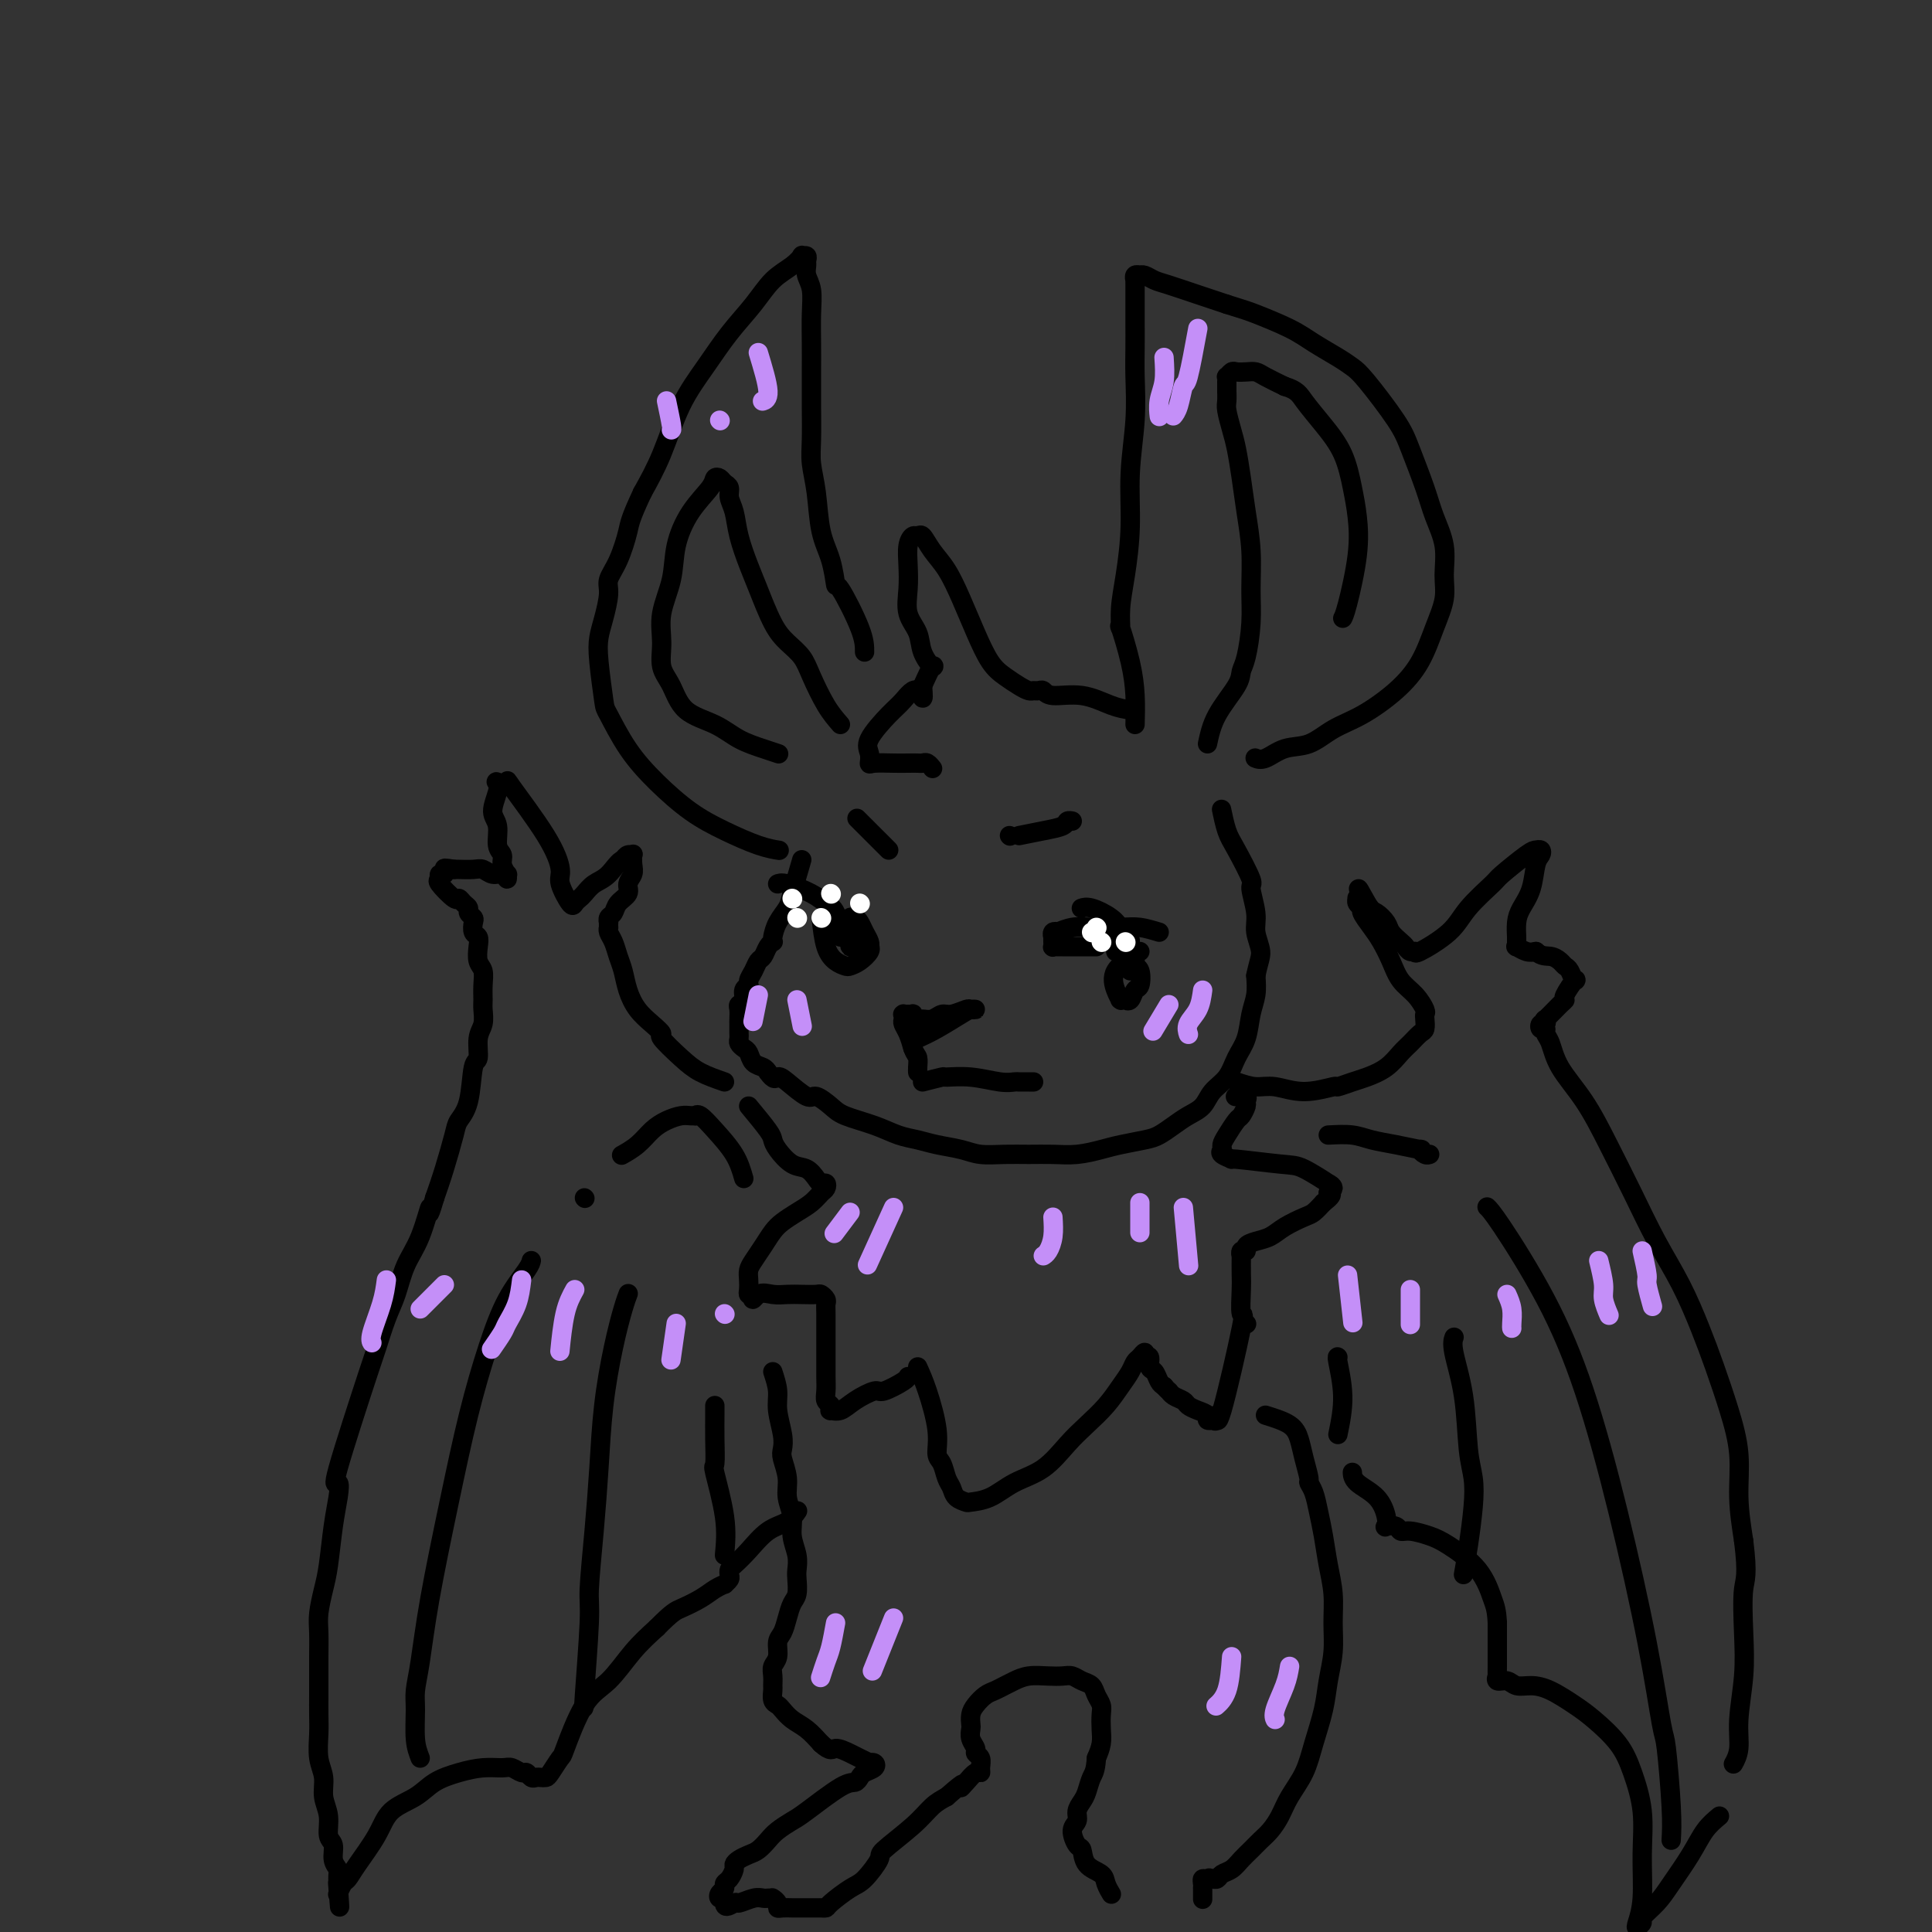 <svg viewBox='0 0 400 400' version='1.1' xmlns='http://www.w3.org/2000/svg' xmlns:xlink='http://www.w3.org/1999/xlink'><rect x="0" y="0" width="400" height="400" fill="#333333" stroke="none"/><g fill='none' stroke='rgb(0,0,0)' stroke-width='4' stroke-linecap='round' stroke-linejoin='round'><path d='M235,150c0.052,-1.961 0.104,-3.923 0,-6c-0.104,-2.077 -0.365,-4.270 -1,-7c-0.635,-2.730 -1.644,-5.996 -2,-7c-0.356,-1.004 -0.058,0.256 0,0c0.058,-0.256 -0.124,-2.028 0,-4c0.124,-1.972 0.555,-4.143 1,-7c0.445,-2.857 0.904,-6.398 1,-10c0.096,-3.602 -0.170,-7.264 0,-11c0.170,-3.736 0.778,-7.545 1,-11c0.222,-3.455 0.060,-6.555 0,-9c-0.060,-2.445 -0.016,-4.234 0,-6c0.016,-1.766 0.004,-3.509 0,-5c-0.004,-1.491 -0.001,-2.729 0,-4c0.001,-1.271 0.001,-2.574 0,-3c-0.001,-0.426 -0.001,0.026 0,0c0.001,-0.026 0.004,-0.529 0,-1c-0.004,-0.471 -0.016,-0.911 0,-1c0.016,-0.089 0.059,0.171 0,0c-0.059,-0.171 -0.220,-0.775 0,-1c0.220,-0.225 0.822,-0.072 1,0c0.178,0.072 -0.068,0.064 0,0c0.068,-0.064 0.449,-0.183 1,0c0.551,0.183 1.271,0.668 2,1c0.729,0.332 1.465,0.513 3,1c1.535,0.487 3.867,1.282 6,2c2.133,0.718 4.066,1.359 6,2'/><path d='M254,63c3.936,1.237 4.276,1.329 6,2c1.724,0.671 4.832,1.921 7,3c2.168,1.079 3.396,1.986 5,3c1.604,1.014 3.583,2.137 5,3c1.417,0.863 2.270,1.468 3,2c0.730,0.532 1.336,0.990 3,3c1.664,2.010 4.387,5.572 6,8c1.613,2.428 2.116,3.723 3,6c0.884,2.277 2.147,5.535 3,8c0.853,2.465 1.295,4.138 2,6c0.705,1.862 1.673,3.914 2,6c0.327,2.086 0.012,4.205 0,6c-0.012,1.795 0.281,3.264 0,5c-0.281,1.736 -1.134,3.738 -2,6c-0.866,2.262 -1.746,4.785 -3,7c-1.254,2.215 -2.884,4.122 -5,6c-2.116,1.878 -4.720,3.726 -7,5c-2.280,1.274 -4.236,1.973 -6,3c-1.764,1.027 -3.334,2.380 -5,3c-1.666,0.620 -3.426,0.506 -5,1c-1.574,0.494 -2.962,1.594 -4,2c-1.038,0.406 -1.725,0.116 -2,0c-0.275,-0.116 -0.137,-0.058 0,0'/><path d='M234,147c-1.179,-0.188 -2.357,-0.376 -4,-1c-1.643,-0.624 -3.750,-1.684 -6,-2c-2.250,-0.316 -4.644,0.112 -6,0c-1.356,-0.112 -1.675,-0.764 -2,-1c-0.325,-0.236 -0.656,-0.055 -1,0c-0.344,0.055 -0.700,-0.016 -1,0c-0.300,0.016 -0.545,0.121 -1,0c-0.455,-0.121 -1.122,-0.466 -2,-1c-0.878,-0.534 -1.967,-1.255 -3,-2c-1.033,-0.745 -2.009,-1.514 -3,-3c-0.991,-1.486 -1.995,-3.688 -3,-6c-1.005,-2.312 -2.009,-4.735 -3,-7c-0.991,-2.265 -1.967,-4.374 -3,-6c-1.033,-1.626 -2.123,-2.771 -3,-4c-0.877,-1.229 -1.542,-2.542 -2,-3c-0.458,-0.458 -0.711,-0.059 -1,0c-0.289,0.059 -0.615,-0.221 -1,0c-0.385,0.221 -0.828,0.943 -1,2c-0.172,1.057 -0.072,2.449 0,4c0.072,1.551 0.118,3.261 0,5c-0.118,1.739 -0.398,3.507 0,5c0.398,1.493 1.474,2.712 2,4c0.526,1.288 0.502,2.644 1,4c0.498,1.356 1.519,2.711 2,3c0.481,0.289 0.423,-0.489 0,0c-0.423,0.489 -1.212,2.244 -2,4'/><path d='M191,142c0.388,4.621 -0.141,1.675 -1,1c-0.859,-0.675 -2.048,0.923 -3,2c-0.952,1.077 -1.666,1.633 -3,3c-1.334,1.367 -3.287,3.543 -4,5c-0.713,1.457 -0.185,2.194 0,3c0.185,0.806 0.028,1.680 0,2c-0.028,0.320 0.072,0.086 1,0c0.928,-0.086 2.682,-0.024 4,0c1.318,0.024 2.199,0.010 3,0c0.801,-0.010 1.521,-0.017 2,0c0.479,0.017 0.716,0.056 1,0c0.284,-0.056 0.615,-0.207 1,0c0.385,0.207 0.824,0.774 1,1c0.176,0.226 0.088,0.113 0,0'/><path d='M179,135c0.004,-1.206 0.008,-2.412 -1,-5c-1.008,-2.588 -3.029,-6.557 -4,-8c-0.971,-1.443 -0.891,-0.360 -1,-1c-0.109,-0.640 -0.407,-3.004 -1,-5c-0.593,-1.996 -1.479,-3.623 -2,-6c-0.521,-2.377 -0.675,-5.502 -1,-8c-0.325,-2.498 -0.819,-4.368 -1,-6c-0.181,-1.632 -0.049,-3.026 0,-5c0.049,-1.974 0.014,-4.527 0,-7c-0.014,-2.473 -0.008,-4.864 0,-7c0.008,-2.136 0.016,-4.015 0,-6c-0.016,-1.985 -0.057,-4.076 0,-6c0.057,-1.924 0.213,-3.682 0,-5c-0.213,-1.318 -0.793,-2.195 -1,-3c-0.207,-0.805 -0.040,-1.538 0,-2c0.040,-0.462 -0.046,-0.654 0,-1c0.046,-0.346 0.225,-0.845 0,-1c-0.225,-0.155 -0.852,0.036 -1,0c-0.148,-0.036 0.184,-0.297 0,0c-0.184,0.297 -0.883,1.154 -2,2c-1.117,0.846 -2.651,1.681 -4,3c-1.349,1.319 -2.513,3.123 -4,5c-1.487,1.877 -3.296,3.826 -5,6c-1.704,2.174 -3.302,4.572 -5,7c-1.698,2.428 -3.496,4.884 -5,8c-1.504,3.116 -2.716,6.890 -4,10c-1.284,3.110 -2.642,5.555 -4,8'/><path d='M133,102c-2.603,5.527 -2.609,6.344 -3,8c-0.391,1.656 -1.166,4.151 -2,6c-0.834,1.849 -1.727,3.053 -2,4c-0.273,0.947 0.074,1.638 0,3c-0.074,1.362 -0.569,3.397 -1,5c-0.431,1.603 -0.799,2.776 -1,4c-0.201,1.224 -0.237,2.499 0,5c0.237,2.501 0.746,6.227 1,8c0.254,1.773 0.253,1.594 1,3c0.747,1.406 2.243,4.397 4,7c1.757,2.603 3.774,4.817 6,7c2.226,2.183 4.660,4.336 7,6c2.340,1.664 4.586,2.838 7,4c2.414,1.162 4.996,2.313 7,3c2.004,0.687 3.430,0.911 4,1c0.570,0.089 0.285,0.045 0,0'/><path d='M250,154c0.417,-1.935 0.833,-3.870 2,-6c1.167,-2.130 3.083,-4.454 4,-6c0.917,-1.546 0.835,-2.315 1,-3c0.165,-0.685 0.577,-1.286 1,-3c0.423,-1.714 0.856,-4.539 1,-7c0.144,-2.461 -0.003,-4.556 0,-7c0.003,-2.444 0.156,-5.237 0,-8c-0.156,-2.763 -0.620,-5.496 -1,-8c-0.380,-2.504 -0.676,-4.778 -1,-7c-0.324,-2.222 -0.675,-4.392 -1,-6c-0.325,-1.608 -0.623,-2.654 -1,-4c-0.377,-1.346 -0.833,-2.992 -1,-4c-0.167,-1.008 -0.045,-1.379 0,-2c0.045,-0.621 0.012,-1.491 0,-2c-0.012,-0.509 -0.004,-0.657 0,-1c0.004,-0.343 0.004,-0.880 0,-1c-0.004,-0.120 -0.013,0.178 0,0c0.013,-0.178 0.048,-0.832 0,-1c-0.048,-0.168 -0.178,0.151 0,0c0.178,-0.151 0.665,-0.770 1,-1c0.335,-0.230 0.518,-0.070 1,0c0.482,0.070 1.263,0.050 2,0c0.737,-0.050 1.429,-0.129 2,0c0.571,0.129 1.020,0.465 2,1c0.980,0.535 2.490,1.267 4,2'/><path d='M266,80c2.577,0.758 3.019,1.652 4,3c0.981,1.348 2.499,3.149 4,5c1.501,1.851 2.984,3.753 4,6c1.016,2.247 1.565,4.841 2,7c0.435,2.159 0.758,3.885 1,6c0.242,2.115 0.405,4.618 0,8c-0.405,3.382 -1.378,7.641 -2,10c-0.622,2.359 -0.892,2.817 -1,3c-0.108,0.183 -0.054,0.092 0,0'/><path d='M174,150c-0.970,-1.113 -1.939,-2.227 -3,-4c-1.061,-1.773 -2.213,-4.207 -3,-6c-0.787,-1.793 -1.208,-2.946 -2,-4c-0.792,-1.054 -1.956,-2.010 -3,-3c-1.044,-0.990 -1.967,-2.015 -3,-4c-1.033,-1.985 -2.176,-4.930 -3,-7c-0.824,-2.070 -1.330,-3.265 -2,-5c-0.670,-1.735 -1.503,-4.009 -2,-6c-0.497,-1.991 -0.658,-3.700 -1,-5c-0.342,-1.300 -0.866,-2.192 -1,-3c-0.134,-0.808 0.121,-1.533 0,-2c-0.121,-0.467 -0.619,-0.676 -1,-1c-0.381,-0.324 -0.645,-0.763 -1,-1c-0.355,-0.237 -0.801,-0.271 -1,0c-0.199,0.271 -0.152,0.847 -1,2c-0.848,1.153 -2.591,2.884 -4,5c-1.409,2.116 -2.484,4.618 -3,7c-0.516,2.382 -0.472,4.645 -1,7c-0.528,2.355 -1.627,4.801 -2,7c-0.373,2.199 -0.018,4.149 0,6c0.018,1.851 -0.300,3.602 0,5c0.300,1.398 1.217,2.444 2,4c0.783,1.556 1.433,3.622 3,5c1.567,1.378 4.053,2.068 6,3c1.947,0.932 3.357,2.105 5,3c1.643,0.895 3.519,1.510 5,2c1.481,0.490 2.566,0.854 3,1c0.434,0.146 0.217,0.073 0,0'/><path d='M166,178c-0.785,2.688 -1.569,5.375 -2,7c-0.431,1.625 -0.507,2.186 -1,3c-0.493,0.814 -1.403,1.880 -2,3c-0.597,1.120 -0.881,2.293 -1,3c-0.119,0.707 -0.073,0.948 0,1c0.073,0.052 0.175,-0.085 0,0c-0.175,0.085 -0.625,0.394 -1,1c-0.375,0.606 -0.674,1.511 -1,2c-0.326,0.489 -0.680,0.564 -1,1c-0.320,0.436 -0.607,1.234 -1,2c-0.393,0.766 -0.894,1.501 -1,2c-0.106,0.499 0.182,0.763 0,1c-0.182,0.237 -0.833,0.449 -1,1c-0.167,0.551 0.151,1.443 0,2c-0.151,0.557 -0.773,0.779 -1,1c-0.227,0.221 -0.061,0.440 0,1c0.061,0.560 0.017,1.459 0,2c-0.017,0.541 -0.005,0.722 0,1c0.005,0.278 0.004,0.652 0,1c-0.004,0.348 -0.012,0.670 0,1c0.012,0.330 0.044,0.670 0,1c-0.044,0.330 -0.163,0.652 0,1c0.163,0.348 0.607,0.723 1,1c0.393,0.277 0.734,0.456 1,1c0.266,0.544 0.456,1.454 1,2c0.544,0.546 1.441,0.727 2,1c0.559,0.273 0.779,0.636 1,1'/><path d='M159,222c1.319,1.918 1.617,1.213 2,1c0.383,-0.213 0.851,0.064 2,1c1.149,0.936 2.978,2.530 4,3c1.022,0.470 1.238,-0.183 2,0c0.762,0.183 2.069,1.201 3,2c0.931,0.799 1.486,1.380 3,2c1.514,0.620 3.987,1.279 6,2c2.013,0.721 3.566,1.503 5,2c1.434,0.497 2.749,0.707 4,1c1.251,0.293 2.437,0.667 4,1c1.563,0.333 3.502,0.625 5,1c1.498,0.375 2.556,0.833 4,1c1.444,0.167 3.275,0.042 5,0c1.725,-0.042 3.345,-0.000 5,0c1.655,0.000 3.346,-0.042 5,0c1.654,0.042 3.271,0.167 5,0c1.729,-0.167 3.568,-0.625 5,-1c1.432,-0.375 2.455,-0.667 4,-1c1.545,-0.333 3.611,-0.707 5,-1c1.389,-0.293 2.100,-0.504 3,-1c0.900,-0.496 1.988,-1.276 3,-2c1.012,-0.724 1.947,-1.394 3,-2c1.053,-0.606 2.222,-1.150 3,-2c0.778,-0.850 1.164,-2.005 2,-3c0.836,-0.995 2.123,-1.830 3,-3c0.877,-1.170 1.346,-2.675 2,-4c0.654,-1.325 1.495,-2.468 2,-4c0.505,-1.532 0.674,-3.451 1,-5c0.326,-1.549 0.807,-2.728 1,-4c0.193,-1.272 0.096,-2.636 0,-4'/><path d='M260,202c0.602,-2.945 1.106,-3.807 1,-5c-0.106,-1.193 -0.823,-2.718 -1,-4c-0.177,-1.282 0.184,-2.323 0,-4c-0.184,-1.677 -0.915,-3.991 -1,-5c-0.085,-1.009 0.474,-0.712 0,-2c-0.474,-1.288 -1.983,-4.160 -3,-6c-1.017,-1.840 -1.543,-2.649 -2,-4c-0.457,-1.351 -0.845,-3.243 -1,-4c-0.155,-0.757 -0.078,-0.378 0,0'/><path d='M190,215c1.175,-0.536 2.350,-1.071 4,-2c1.650,-0.929 3.776,-2.250 5,-3c1.224,-0.750 1.548,-0.929 2,-1c0.452,-0.071 1.033,-0.034 1,0c-0.033,0.034 -0.680,0.066 -1,0c-0.320,-0.066 -0.313,-0.228 -1,0c-0.687,0.228 -2.068,0.847 -3,1c-0.932,0.153 -1.417,-0.159 -2,0c-0.583,0.159 -1.265,0.789 -2,1c-0.735,0.211 -1.521,0.004 -2,0c-0.479,-0.004 -0.649,0.195 -1,0c-0.351,-0.195 -0.882,-0.784 -1,-1c-0.118,-0.216 0.179,-0.058 0,0c-0.179,0.058 -0.833,0.015 -1,0c-0.167,-0.015 0.151,-0.001 0,0c-0.151,0.001 -0.773,-0.011 -1,0c-0.227,0.011 -0.058,0.047 0,0c0.058,-0.047 0.004,-0.176 0,0c-0.004,0.176 0.040,0.655 0,1c-0.040,0.345 -0.165,0.554 0,1c0.165,0.446 0.618,1.127 1,2c0.382,0.873 0.691,1.936 1,3'/><path d='M189,217c0.536,1.431 0.876,1.507 1,2c0.124,0.493 0.033,1.402 0,2c-0.033,0.598 -0.010,0.885 0,1c0.010,0.115 0.005,0.057 0,0'/><path d='M240,193c-1.394,-0.421 -2.788,-0.841 -4,-1c-1.212,-0.159 -2.243,-0.056 -4,0c-1.757,0.056 -4.240,0.067 -6,0c-1.760,-0.067 -2.797,-0.210 -4,0c-1.203,0.210 -2.571,0.773 -3,1c-0.429,0.227 0.081,0.117 0,0c-0.081,-0.117 -0.754,-0.241 -1,0c-0.246,0.241 -0.066,0.848 0,1c0.066,0.152 0.018,-0.152 0,0c-0.018,0.152 -0.006,0.759 0,1c0.006,0.241 0.004,0.117 0,0c-0.004,-0.117 -0.012,-0.228 0,0c0.012,0.228 0.045,0.793 0,1c-0.045,0.207 -0.168,0.055 0,0c0.168,-0.055 0.626,-0.015 1,0c0.374,0.015 0.663,0.004 1,0c0.337,-0.004 0.721,-0.001 1,0c0.279,0.001 0.452,0.000 1,0c0.548,-0.000 1.471,-0.000 2,0c0.529,0.000 0.664,0.000 1,0c0.336,-0.000 0.874,-0.000 1,0c0.126,0.000 -0.158,0.000 0,0c0.158,-0.000 0.760,-0.000 1,0c0.240,0.000 0.120,0.000 0,0'/><path d='M236,197c-2.084,1.298 -4.167,2.597 -5,4c-0.833,1.403 -0.415,2.912 0,4c0.415,1.088 0.828,1.755 1,2c0.172,0.245 0.102,0.068 0,0c-0.102,-0.068 -0.235,-0.025 0,0c0.235,0.025 0.837,0.034 1,0c0.163,-0.034 -0.113,-0.111 0,0c0.113,0.111 0.615,0.409 1,0c0.385,-0.409 0.654,-1.523 1,-2c0.346,-0.477 0.768,-0.315 1,-1c0.232,-0.685 0.272,-2.218 0,-3c-0.272,-0.782 -0.858,-0.813 -1,-1c-0.142,-0.187 0.158,-0.529 0,-1c-0.158,-0.471 -0.774,-1.070 -1,-1c-0.226,0.070 -0.060,0.808 0,1c0.060,0.192 0.016,-0.161 0,0c-0.016,0.161 -0.004,0.837 0,1c0.004,0.163 0.001,-0.188 0,0c-0.001,0.188 -0.000,0.915 0,1c0.000,0.085 0.000,-0.472 0,-1c-0.000,-0.528 -0.000,-1.027 0,-2c0.000,-0.973 0.000,-2.421 0,-3c-0.000,-0.579 -0.000,-0.290 0,0'/><path d='M231,197c0.544,-1.411 1.088,-2.823 1,-4c-0.088,-1.177 -0.807,-2.120 -2,-3c-1.193,-0.880 -2.860,-1.699 -4,-2c-1.140,-0.301 -1.754,-0.086 -2,0c-0.246,0.086 -0.123,0.043 0,0'/><path d='M174,194c-0.251,-1.931 -0.502,-3.862 -1,-5c-0.498,-1.138 -1.244,-1.482 -2,-2c-0.756,-0.518 -1.522,-1.211 -3,-2c-1.478,-0.789 -3.667,-1.674 -5,-2c-1.333,-0.326 -1.809,-0.093 -2,0c-0.191,0.093 -0.095,0.047 0,0'/><path d='M170,190c0.252,2.225 0.504,4.451 1,6c0.496,1.549 1.237,2.423 2,3c0.763,0.577 1.549,0.858 2,1c0.451,0.142 0.565,0.144 1,0c0.435,-0.144 1.189,-0.433 2,-1c0.811,-0.567 1.678,-1.412 2,-2c0.322,-0.588 0.097,-0.921 0,-1c-0.097,-0.079 -0.067,0.094 0,0c0.067,-0.094 0.172,-0.457 0,-1c-0.172,-0.543 -0.620,-1.267 -1,-2c-0.380,-0.733 -0.690,-1.476 -1,-2c-0.310,-0.524 -0.619,-0.827 -1,-1c-0.381,-0.173 -0.834,-0.214 -1,0c-0.166,0.214 -0.044,0.683 0,1c0.044,0.317 0.012,0.482 0,1c-0.012,0.518 -0.002,1.390 0,2c0.002,0.610 -0.003,0.959 0,1c0.003,0.041 0.015,-0.227 0,0c-0.015,0.227 -0.056,0.950 0,1c0.056,0.050 0.211,-0.574 0,-1c-0.211,-0.426 -0.788,-0.653 -1,-1c-0.212,-0.347 -0.061,-0.813 0,-1c0.061,-0.187 0.030,-0.093 0,0'/><path d='M209,173c0.000,0.000 0.100,0.100 0.1,0.1'/><path d='M184,176c-2.500,-2.500 -5.000,-5.000 -6,-6c-1.000,-1.000 -0.500,-0.500 0,0'/><path d='M211,173c1.683,-0.340 3.365,-0.679 5,-1c1.635,-0.321 3.222,-0.622 4,-1c0.778,-0.378 0.748,-0.833 1,-1c0.252,-0.167 0.786,-0.048 1,0c0.214,0.048 0.107,0.024 0,0'/><path d='M191,224c1.687,-0.431 3.373,-0.862 4,-1c0.627,-0.138 0.194,0.015 1,0c0.806,-0.015 2.849,-0.200 5,0c2.151,0.200 4.408,0.786 6,1c1.592,0.214 2.518,0.057 3,0c0.482,-0.057 0.521,-0.015 1,0c0.479,0.015 1.398,0.004 2,0c0.602,-0.004 0.886,-0.001 1,0c0.114,0.001 0.057,0.001 0,0'/><path d='M155,229c1.589,1.924 3.178,3.848 4,5c0.822,1.152 0.878,1.530 1,2c0.122,0.470 0.308,1.030 1,2c0.692,0.970 1.888,2.350 3,3c1.112,0.650 2.141,0.570 3,1c0.859,0.430 1.548,1.371 2,2c0.452,0.629 0.666,0.945 1,1c0.334,0.055 0.788,-0.151 1,0c0.212,0.151 0.180,0.659 0,1c-0.180,0.341 -0.509,0.513 -1,1c-0.491,0.487 -1.142,1.288 -2,2c-0.858,0.712 -1.921,1.335 -3,2c-1.079,0.665 -2.174,1.371 -3,2c-0.826,0.629 -1.384,1.179 -2,2c-0.616,0.821 -1.289,1.911 -2,3c-0.711,1.089 -1.459,2.176 -2,3c-0.541,0.824 -0.874,1.384 -1,2c-0.126,0.616 -0.044,1.289 0,2c0.044,0.711 0.050,1.461 0,2c-0.050,0.539 -0.157,0.868 0,1c0.157,0.132 0.579,0.066 1,0'/><path d='M156,268c-0.535,2.011 0.126,0.539 1,0c0.874,-0.539 1.960,-0.145 3,0c1.040,0.145 2.034,0.042 3,0c0.966,-0.042 1.905,-0.022 3,0c1.095,0.022 2.346,0.048 3,0c0.654,-0.048 0.711,-0.169 1,0c0.289,0.169 0.809,0.628 1,1c0.191,0.372 0.051,0.659 0,1c-0.051,0.341 -0.013,0.738 0,2c0.013,1.262 0.003,3.389 0,5c-0.003,1.611 0.003,2.708 0,4c-0.003,1.292 -0.014,2.781 0,4c0.014,1.219 0.055,2.169 0,3c-0.055,0.831 -0.205,1.545 0,2c0.205,0.455 0.766,0.652 1,1c0.234,0.348 0.140,0.845 0,1c-0.140,0.155 -0.325,-0.034 0,0c0.325,0.034 1.159,0.290 2,0c0.841,-0.290 1.690,-1.125 3,-2c1.310,-0.875 3.083,-1.790 4,-2c0.917,-0.210 0.978,0.284 2,0c1.022,-0.284 3.006,-1.346 4,-2c0.994,-0.654 0.998,-0.901 1,-1c0.002,-0.099 0.001,-0.049 0,0'/><path d='M190,283c0.612,1.348 1.225,2.697 2,5c0.775,2.303 1.714,5.561 2,8c0.286,2.439 -0.079,4.057 0,5c0.079,0.943 0.603,1.209 1,2c0.397,0.791 0.667,2.107 1,3c0.333,0.893 0.727,1.362 1,2c0.273,0.638 0.423,1.443 1,2c0.577,0.557 1.581,0.864 2,1c0.419,0.136 0.254,0.102 1,0c0.746,-0.102 2.404,-0.270 4,-1c1.596,-0.730 3.130,-2.021 5,-3c1.870,-0.979 4.076,-1.644 6,-3c1.924,-1.356 3.566,-3.402 5,-5c1.434,-1.598 2.660,-2.747 4,-4c1.340,-1.253 2.793,-2.611 4,-4c1.207,-1.389 2.170,-2.808 3,-4c0.830,-1.192 1.529,-2.158 2,-3c0.471,-0.842 0.714,-1.560 1,-2c0.286,-0.440 0.617,-0.603 1,-1c0.383,-0.397 0.820,-1.028 1,-1c0.180,0.028 0.104,0.713 0,1c-0.104,0.287 -0.235,0.175 0,0c0.235,-0.175 0.836,-0.411 1,0c0.164,0.411 -0.111,1.471 0,2c0.111,0.529 0.607,0.527 1,1c0.393,0.473 0.684,1.421 1,2c0.316,0.579 0.658,0.790 1,1'/><path d='M241,287c0.969,1.107 0.892,0.874 1,1c0.108,0.126 0.401,0.611 1,1c0.599,0.389 1.504,0.682 2,1c0.496,0.318 0.582,0.660 1,1c0.418,0.340 1.169,0.679 2,1c0.831,0.321 1.743,0.624 2,1c0.257,0.376 -0.141,0.826 0,1c0.141,0.174 0.822,0.074 1,0c0.178,-0.074 -0.148,-0.121 0,0c0.148,0.121 0.768,0.409 1,0c0.232,-0.409 0.076,-1.514 0,-1c-0.076,0.514 -0.073,2.646 1,-1c1.073,-3.646 3.216,-13.069 4,-17c0.784,-3.931 0.210,-2.369 0,-3c-0.210,-0.631 -0.058,-3.455 0,-5c0.058,-1.545 0.020,-1.811 0,-3c-0.020,-1.189 -0.021,-3.302 0,-4c0.021,-0.698 0.063,0.020 0,0c-0.063,-0.020 -0.232,-0.778 0,-1c0.232,-0.222 0.865,0.093 1,0c0.135,-0.093 -0.227,-0.592 0,-1c0.227,-0.408 1.044,-0.724 2,-1c0.956,-0.276 2.052,-0.510 3,-1c0.948,-0.490 1.749,-1.234 3,-2c1.251,-0.766 2.952,-1.552 4,-2c1.048,-0.448 1.442,-0.556 2,-1c0.558,-0.444 1.279,-1.222 2,-2'/><path d='M274,249c2.774,-2.114 1.211,-1.897 1,-2c-0.211,-0.103 0.932,-0.524 1,-1c0.068,-0.476 -0.940,-1.007 -1,-1c-0.060,0.007 0.827,0.553 0,0c-0.827,-0.553 -3.368,-2.204 -5,-3c-1.632,-0.796 -2.357,-0.738 -5,-1c-2.643,-0.262 -7.206,-0.843 -9,-1c-1.794,-0.157 -0.818,0.111 -1,0c-0.182,-0.111 -1.520,-0.601 -2,-1c-0.480,-0.399 -0.101,-0.708 0,-1c0.101,-0.292 -0.074,-0.568 0,-1c0.074,-0.432 0.398,-1.018 1,-2c0.602,-0.982 1.484,-2.358 2,-3c0.516,-0.642 0.667,-0.550 1,-1c0.333,-0.450 0.849,-1.441 1,-2c0.151,-0.559 -0.063,-0.686 0,-1c0.063,-0.314 0.401,-0.815 0,-1c-0.401,-0.185 -1.543,-0.053 -2,0c-0.457,0.053 -0.228,0.026 0,0'/><path d='M256,224c1.372,0.462 2.743,0.923 4,1c1.257,0.077 2.398,-0.231 4,0c1.602,0.231 3.663,1.002 6,1c2.337,-0.002 4.950,-0.776 6,-1c1.050,-0.224 0.536,0.102 1,0c0.464,-0.102 1.906,-0.632 3,-1c1.094,-0.368 1.841,-0.575 3,-1c1.159,-0.425 2.731,-1.068 4,-2c1.269,-0.932 2.235,-2.151 3,-3c0.765,-0.849 1.329,-1.327 2,-2c0.671,-0.673 1.449,-1.541 2,-2c0.551,-0.459 0.875,-0.510 1,-1c0.125,-0.490 0.052,-1.418 0,-2c-0.052,-0.582 -0.083,-0.819 0,-1c0.083,-0.181 0.279,-0.306 0,-1c-0.279,-0.694 -1.033,-1.956 -2,-3c-0.967,-1.044 -2.148,-1.870 -3,-3c-0.852,-1.130 -1.376,-2.565 -2,-4c-0.624,-1.435 -1.348,-2.871 -2,-4c-0.652,-1.129 -1.232,-1.953 -2,-3c-0.768,-1.047 -1.723,-2.319 -2,-3c-0.277,-0.681 0.125,-0.771 0,-1c-0.125,-0.229 -0.776,-0.598 -1,-1c-0.224,-0.402 -0.022,-0.839 0,-1c0.022,-0.161 -0.137,-0.046 0,0c0.137,0.046 0.568,0.023 1,0'/><path d='M282,186c-1.721,-4.201 -0.024,-0.702 1,1c1.024,1.702 1.374,1.608 2,2c0.626,0.392 1.529,1.272 2,2c0.471,0.728 0.508,1.305 1,2c0.492,0.695 1.437,1.510 2,2c0.563,0.490 0.745,0.656 1,1c0.255,0.344 0.582,0.867 1,1c0.418,0.133 0.925,-0.122 1,0c0.075,0.122 -0.282,0.621 1,0c1.282,-0.621 4.203,-2.363 6,-4c1.797,-1.637 2.470,-3.171 4,-5c1.530,-1.829 3.916,-3.955 5,-5c1.084,-1.045 0.866,-1.009 2,-2c1.134,-0.991 3.621,-3.008 5,-4c1.379,-0.992 1.649,-0.958 2,-1c0.351,-0.042 0.781,-0.160 1,0c0.219,0.160 0.227,0.598 0,1c-0.227,0.402 -0.688,0.770 -1,2c-0.312,1.230 -0.476,3.323 -1,5c-0.524,1.677 -1.408,2.937 -2,4c-0.592,1.063 -0.892,1.930 -1,3c-0.108,1.070 -0.023,2.343 0,3c0.023,0.657 -0.016,0.698 0,1c0.016,0.302 0.087,0.864 0,1c-0.087,0.136 -0.331,-0.156 0,0c0.331,0.156 1.237,0.759 2,1c0.763,0.241 1.381,0.121 2,0'/><path d='M318,197c1.190,1.108 2.164,0.880 3,1c0.836,0.120 1.532,0.590 2,1c0.468,0.410 0.706,0.761 1,1c0.294,0.239 0.643,0.365 1,1c0.357,0.635 0.722,1.778 1,2c0.278,0.222 0.470,-0.479 0,0c-0.470,0.479 -1.601,2.138 -2,3c-0.399,0.862 -0.068,0.929 0,1c0.068,0.071 -0.129,0.148 -1,1c-0.871,0.852 -2.417,2.481 -3,3c-0.583,0.519 -0.205,-0.072 0,0c0.205,0.072 0.236,0.807 0,1c-0.236,0.193 -0.740,-0.155 -1,0c-0.260,0.155 -0.276,0.812 0,1c0.276,0.188 0.845,-0.092 1,0c0.155,0.092 -0.105,0.555 0,1c0.105,0.445 0.575,0.873 1,2c0.425,1.127 0.804,2.952 2,5c1.196,2.048 3.208,4.319 5,7c1.792,2.681 3.365,5.772 5,9c1.635,3.228 3.333,6.593 5,10c1.667,3.407 3.303,6.855 5,10c1.697,3.145 3.453,5.986 5,9c1.547,3.014 2.883,6.200 4,9c1.117,2.800 2.015,5.214 3,8c0.985,2.786 2.058,5.943 3,9c0.942,3.057 1.754,6.015 2,9c0.246,2.985 -0.072,5.996 0,9c0.072,3.004 0.536,6.002 1,9'/><path d='M361,319c0.933,7.401 0.265,7.904 0,10c-0.265,2.096 -0.127,5.784 0,9c0.127,3.216 0.244,5.958 0,9c-0.244,3.042 -0.849,6.382 -1,9c-0.151,2.618 0.152,4.512 0,6c-0.152,1.488 -0.758,2.568 -1,3c-0.242,0.432 -0.121,0.216 0,0'/><path d='M150,224c-1.785,-0.622 -3.569,-1.244 -5,-2c-1.431,-0.756 -2.508,-1.647 -4,-3c-1.492,-1.353 -3.398,-3.169 -4,-4c-0.602,-0.831 0.098,-0.676 0,-1c-0.098,-0.324 -0.996,-1.125 -2,-2c-1.004,-0.875 -2.114,-1.824 -3,-3c-0.886,-1.176 -1.548,-2.581 -2,-4c-0.452,-1.419 -0.696,-2.854 -1,-4c-0.304,-1.146 -0.670,-2.005 -1,-3c-0.330,-0.995 -0.624,-2.127 -1,-3c-0.376,-0.873 -0.832,-1.487 -1,-2c-0.168,-0.513 -0.046,-0.925 0,-1c0.046,-0.075 0.016,0.188 0,0c-0.016,-0.188 -0.017,-0.827 0,-1c0.017,-0.173 0.051,0.119 0,0c-0.051,-0.119 -0.186,-0.651 0,-1c0.186,-0.349 0.695,-0.516 1,-1c0.305,-0.484 0.408,-1.284 1,-2c0.592,-0.716 1.675,-1.348 2,-2c0.325,-0.652 -0.108,-1.323 0,-2c0.108,-0.677 0.758,-1.359 1,-2c0.242,-0.641 0.076,-1.241 0,-2c-0.076,-0.759 -0.062,-1.678 0,-2c0.062,-0.322 0.170,-0.048 0,0c-0.170,0.048 -0.620,-0.129 -1,0c-0.380,0.129 -0.690,0.565 -1,1'/><path d='M129,178c-0.836,0.123 -1.926,1.931 -3,3c-1.074,1.069 -2.132,1.400 -3,2c-0.868,0.600 -1.547,1.468 -2,2c-0.453,0.532 -0.681,0.728 -1,1c-0.319,0.272 -0.731,0.620 -1,1c-0.269,0.380 -0.396,0.791 -1,0c-0.604,-0.791 -1.687,-2.782 -2,-4c-0.313,-1.218 0.143,-1.661 0,-3c-0.143,-1.339 -0.886,-3.575 -3,-7c-2.114,-3.425 -5.598,-8.038 -7,-10c-1.402,-1.962 -0.720,-1.273 -1,-1c-0.280,0.273 -1.521,0.130 -2,0c-0.479,-0.130 -0.196,-0.246 0,0c0.196,0.246 0.305,0.853 0,2c-0.305,1.147 -1.025,2.835 -1,4c0.025,1.165 0.795,1.809 1,3c0.205,1.191 -0.156,2.931 0,4c0.156,1.069 0.827,1.468 1,2c0.173,0.532 -0.152,1.196 0,2c0.152,0.804 0.781,1.747 1,2c0.219,0.253 0.028,-0.185 0,0c-0.028,0.185 0.107,0.992 0,1c-0.107,0.008 -0.456,-0.782 -1,-1c-0.544,-0.218 -1.284,0.138 -2,0c-0.716,-0.138 -1.408,-0.769 -2,-1c-0.592,-0.231 -1.082,-0.062 -2,0c-0.918,0.062 -2.262,0.018 -3,0c-0.738,-0.018 -0.869,-0.009 -1,0'/><path d='M94,180c-2.172,-0.374 -2.101,-0.310 -2,0c0.101,0.310 0.234,0.865 0,1c-0.234,0.135 -0.834,-0.150 -1,0c-0.166,0.150 0.102,0.737 0,1c-0.102,0.263 -0.573,0.203 0,1c0.573,0.797 2.191,2.451 3,3c0.809,0.549 0.809,-0.007 1,0c0.191,0.007 0.573,0.578 1,1c0.427,0.422 0.898,0.694 1,1c0.102,0.306 -0.165,0.645 0,1c0.165,0.355 0.762,0.727 1,1c0.238,0.273 0.115,0.447 0,1c-0.115,0.553 -0.223,1.484 0,2c0.223,0.516 0.778,0.616 1,1c0.222,0.384 0.112,1.051 0,2c-0.112,0.949 -0.226,2.179 0,3c0.226,0.821 0.794,1.235 1,2c0.206,0.765 0.051,1.883 0,3c-0.051,1.117 0.001,2.233 0,3c-0.001,0.767 -0.056,1.184 0,2c0.056,0.816 0.223,2.031 0,3c-0.223,0.969 -0.837,1.691 -1,3c-0.163,1.309 0.126,3.204 0,4c-0.126,0.796 -0.667,0.494 -1,2c-0.333,1.506 -0.459,4.821 -1,7c-0.541,2.179 -1.495,3.223 -2,4c-0.505,0.777 -0.559,1.286 -1,3c-0.441,1.714 -1.269,4.633 -2,7c-0.731,2.367 -1.366,4.184 -2,6'/><path d='M90,248c-1.694,5.734 -0.929,2.067 -1,2c-0.071,-0.067 -0.979,3.464 -2,6c-1.021,2.536 -2.156,4.077 -3,6c-0.844,1.923 -1.398,4.227 -2,6c-0.602,1.773 -1.254,3.016 -2,5c-0.746,1.984 -1.586,4.711 -2,6c-0.414,1.289 -0.401,1.142 -2,6c-1.599,4.858 -4.810,14.722 -6,19c-1.190,4.278 -0.360,2.971 0,3c0.360,0.029 0.250,1.393 0,3c-0.250,1.607 -0.641,3.457 -1,6c-0.359,2.543 -0.685,5.779 -1,8c-0.315,2.221 -0.620,3.426 -1,5c-0.380,1.574 -0.834,3.516 -1,5c-0.166,1.484 -0.045,2.511 0,4c0.045,1.489 0.012,3.439 0,5c-0.012,1.561 -0.004,2.731 0,4c0.004,1.269 0.005,2.635 0,4c-0.005,1.365 -0.017,2.728 0,4c0.017,1.272 0.061,2.454 0,4c-0.061,1.546 -0.228,3.458 0,5c0.228,1.542 0.850,2.716 1,4c0.150,1.284 -0.171,2.679 0,4c0.171,1.321 0.834,2.567 1,4c0.166,1.433 -0.166,3.052 0,4c0.166,0.948 0.829,1.227 1,2c0.171,0.773 -0.150,2.042 0,3c0.150,0.958 0.771,1.604 1,2c0.229,0.396 0.065,0.542 0,1c-0.065,0.458 -0.033,1.229 0,2'/><path d='M70,390c0.620,8.904 0.169,3.163 0,1c-0.169,-2.163 -0.057,-0.750 0,0c0.057,0.750 0.058,0.835 0,1c-0.058,0.165 -0.174,0.408 0,0c0.174,-0.408 0.638,-1.467 1,-2c0.362,-0.533 0.621,-0.540 1,-1c0.379,-0.460 0.880,-1.373 2,-3c1.120,-1.627 2.861,-3.970 4,-6c1.139,-2.030 1.676,-3.749 3,-5c1.324,-1.251 3.436,-2.034 5,-3c1.564,-0.966 2.579,-2.116 4,-3c1.421,-0.884 3.249,-1.501 5,-2c1.751,-0.499 3.425,-0.881 5,-1c1.575,-0.119 3.052,0.024 4,0c0.948,-0.024 1.367,-0.217 2,0c0.633,0.217 1.479,0.843 2,1c0.521,0.157 0.717,-0.154 1,0c0.283,0.154 0.652,0.773 1,1c0.348,0.227 0.675,0.064 1,0c0.325,-0.064 0.648,-0.027 1,0c0.352,0.027 0.732,0.044 1,0c0.268,-0.044 0.423,-0.148 1,-1c0.577,-0.852 1.577,-2.453 2,-3c0.423,-0.547 0.268,-0.039 1,-2c0.732,-1.961 2.351,-6.392 4,-9c1.649,-2.608 3.329,-3.395 5,-5c1.671,-1.605 3.335,-4.030 5,-6c1.665,-1.970 3.333,-3.485 5,-5'/><path d='M136,337c3.250,-3.288 3.875,-3.507 5,-4c1.125,-0.493 2.750,-1.259 4,-2c1.250,-0.741 2.125,-1.455 3,-2c0.875,-0.545 1.751,-0.920 2,-1c0.249,-0.080 -0.128,0.134 0,0c0.128,-0.134 0.760,-0.618 1,-1c0.240,-0.382 0.086,-0.662 0,-1c-0.086,-0.338 -0.105,-0.733 0,-1c0.105,-0.267 0.333,-0.405 1,-1c0.667,-0.595 1.773,-1.649 3,-3c1.227,-1.351 2.576,-3.001 4,-4c1.424,-0.999 2.922,-1.346 4,-2c1.078,-0.654 1.737,-1.615 2,-2c0.263,-0.385 0.132,-0.192 0,0'/><path d='M356,376c-1.032,0.857 -2.064,1.715 -3,3c-0.936,1.285 -1.777,2.998 -3,5c-1.223,2.002 -2.829,4.292 -4,6c-1.171,1.708 -1.909,2.835 -3,4c-1.091,1.165 -2.537,2.367 -3,3c-0.463,0.633 0.058,0.697 0,1c-0.058,0.303 -0.693,0.846 -1,1c-0.307,0.154 -0.284,-0.082 0,-1c0.284,-0.918 0.829,-2.520 1,-5c0.171,-2.480 -0.033,-5.840 0,-9c0.033,-3.160 0.303,-6.119 0,-9c-0.303,-2.881 -1.179,-5.682 -2,-8c-0.821,-2.318 -1.588,-4.152 -3,-6c-1.412,-1.848 -3.470,-3.709 -5,-5c-1.530,-1.291 -2.531,-2.010 -4,-3c-1.469,-0.990 -3.406,-2.250 -5,-3c-1.594,-0.750 -2.844,-0.990 -4,-1c-1.156,-0.010 -2.219,0.209 -3,0c-0.781,-0.209 -1.281,-0.846 -2,-1c-0.719,-0.154 -1.657,0.176 -2,0c-0.343,-0.176 -0.092,-0.859 0,-1c0.092,-0.141 0.025,0.261 0,0c-0.025,-0.261 -0.007,-1.186 0,-2c0.007,-0.814 0.002,-1.518 0,-3c-0.002,-1.482 -0.001,-3.741 0,-6'/><path d='M310,336c-0.129,-2.699 -0.450,-3.445 -1,-5c-0.550,-1.555 -1.328,-3.918 -3,-6c-1.672,-2.082 -4.240,-3.882 -6,-5c-1.760,-1.118 -2.714,-1.554 -4,-2c-1.286,-0.446 -2.905,-0.903 -4,-1c-1.095,-0.097 -1.665,0.166 -2,0c-0.335,-0.166 -0.433,-0.761 -1,-1c-0.567,-0.239 -1.602,-0.122 -2,0c-0.398,0.122 -0.159,0.250 0,0c0.159,-0.250 0.239,-0.876 0,-2c-0.239,-1.124 -0.796,-2.745 -2,-4c-1.204,-1.255 -3.055,-2.146 -4,-3c-0.945,-0.854 -0.984,-1.673 -1,-2c-0.016,-0.327 -0.008,-0.164 0,0'/><path d='M160,284c0.452,1.367 0.905,2.735 1,4c0.095,1.265 -0.167,2.428 0,4c0.167,1.572 0.762,3.554 1,5c0.238,1.446 0.121,2.357 0,3c-0.121,0.643 -0.244,1.017 0,2c0.244,0.983 0.854,2.573 1,4c0.146,1.427 -0.171,2.690 0,4c0.171,1.310 0.830,2.668 1,4c0.170,1.332 -0.150,2.640 0,4c0.150,1.360 0.769,2.772 1,4c0.231,1.228 0.073,2.271 0,3c-0.073,0.729 -0.061,1.144 0,2c0.061,0.856 0.170,2.154 0,3c-0.170,0.846 -0.619,1.242 -1,2c-0.381,0.758 -0.694,1.880 -1,3c-0.306,1.120 -0.604,2.239 -1,3c-0.396,0.761 -0.891,1.163 -1,2c-0.109,0.837 0.167,2.107 0,3c-0.167,0.893 -0.778,1.409 -1,2c-0.222,0.591 -0.056,1.258 0,2c0.056,0.742 0.003,1.560 0,2c-0.003,0.440 0.043,0.502 0,1c-0.043,0.498 -0.174,1.431 0,2c0.174,0.569 0.654,0.774 1,1c0.346,0.226 0.557,0.473 1,1c0.443,0.527 1.119,1.334 2,2c0.881,0.666 1.966,1.190 3,2c1.034,0.810 2.017,1.905 3,3'/><path d='M170,361c2.068,1.879 2.238,1.078 3,1c0.762,-0.078 2.116,0.567 3,1c0.884,0.433 1.296,0.655 2,1c0.704,0.345 1.699,0.813 2,1c0.301,0.187 -0.090,0.091 0,0c0.090,-0.091 0.663,-0.178 1,0c0.337,0.178 0.439,0.621 0,1c-0.439,0.379 -1.420,0.693 -2,1c-0.580,0.307 -0.759,0.606 -1,1c-0.241,0.394 -0.544,0.882 -1,1c-0.456,0.118 -1.067,-0.134 -3,1c-1.933,1.134 -5.189,3.656 -7,5c-1.811,1.344 -2.176,1.512 -3,2c-0.824,0.488 -2.108,1.297 -3,2c-0.892,0.703 -1.392,1.302 -2,2c-0.608,0.698 -1.325,1.495 -2,2c-0.675,0.505 -1.308,0.716 -2,1c-0.692,0.284 -1.443,0.639 -2,1c-0.557,0.361 -0.919,0.727 -1,1c-0.081,0.273 0.118,0.454 0,1c-0.118,0.546 -0.555,1.457 -1,2c-0.445,0.543 -0.900,0.719 -1,1c-0.100,0.281 0.155,0.667 0,1c-0.155,0.333 -0.721,0.611 -1,1c-0.279,0.389 -0.271,0.888 0,1c0.271,0.112 0.804,-0.162 1,0c0.196,0.162 0.056,0.761 0,1c-0.056,0.239 -0.028,0.120 0,0'/><path d='M150,394c-0.031,1.376 1.392,0.316 2,0c0.608,-0.316 0.401,0.111 1,0c0.599,-0.111 2.003,-0.762 3,-1c0.997,-0.238 1.587,-0.065 2,0c0.413,0.065 0.651,0.020 1,0c0.349,-0.020 0.811,-0.016 1,0c0.189,0.016 0.105,0.043 0,0c-0.105,-0.043 -0.232,-0.155 0,0c0.232,0.155 0.822,0.577 1,1c0.178,0.423 -0.055,0.845 0,1c0.055,0.155 0.400,0.041 1,0c0.600,-0.041 1.456,-0.011 2,0c0.544,0.011 0.776,0.003 1,0c0.224,-0.003 0.438,-0.001 1,0c0.562,0.001 1.470,0.000 2,0c0.530,-0.000 0.682,0.000 1,0c0.318,-0.000 0.804,-0.001 1,0c0.196,0.001 0.104,0.004 0,0c-0.104,-0.004 -0.220,-0.015 0,0c0.220,0.015 0.774,0.057 1,0c0.226,-0.057 0.122,-0.211 1,-1c0.878,-0.789 2.738,-2.213 4,-3c1.262,-0.787 1.927,-0.939 3,-2c1.073,-1.061 2.556,-3.033 3,-4c0.444,-0.967 -0.149,-0.929 1,-2c1.149,-1.071 4.040,-3.250 6,-5c1.960,-1.750 2.989,-3.071 4,-4c1.011,-0.929 2.006,-1.464 3,-2'/><path d='M196,372c4.514,-3.984 3.300,-2.442 3,-2c-0.300,0.442 0.313,-0.214 1,-1c0.687,-0.786 1.448,-1.702 2,-2c0.552,-0.298 0.895,0.023 1,0c0.105,-0.023 -0.028,-0.390 0,-1c0.028,-0.610 0.218,-1.463 0,-2c-0.218,-0.537 -0.843,-0.759 -1,-1c-0.157,-0.241 0.153,-0.501 0,-1c-0.153,-0.499 -0.771,-1.236 -1,-2c-0.229,-0.764 -0.069,-1.556 0,-2c0.069,-0.444 0.049,-0.538 0,-1c-0.049,-0.462 -0.126,-1.290 0,-2c0.126,-0.710 0.456,-1.303 1,-2c0.544,-0.697 1.303,-1.497 2,-2c0.697,-0.503 1.334,-0.709 2,-1c0.666,-0.291 1.361,-0.666 2,-1c0.639,-0.334 1.221,-0.626 2,-1c0.779,-0.374 1.756,-0.829 3,-1c1.244,-0.171 2.757,-0.058 4,0c1.243,0.058 2.217,0.060 3,0c0.783,-0.060 1.376,-0.182 2,0c0.624,0.182 1.277,0.667 2,1c0.723,0.333 1.514,0.515 2,1c0.486,0.485 0.667,1.274 1,2c0.333,0.726 0.819,1.391 1,2c0.181,0.609 0.059,1.163 0,2c-0.059,0.837 -0.054,1.956 0,3c0.054,1.044 0.158,2.013 0,3c-0.158,0.987 -0.579,1.994 -1,3'/><path d='M227,364c-0.177,2.761 -0.621,3.163 -1,4c-0.379,0.837 -0.695,2.110 -1,3c-0.305,0.890 -0.601,1.398 -1,2c-0.399,0.602 -0.902,1.297 -1,2c-0.098,0.703 0.209,1.413 0,2c-0.209,0.587 -0.935,1.049 -1,2c-0.065,0.951 0.532,2.390 1,3c0.468,0.610 0.809,0.391 1,1c0.191,0.609 0.234,2.044 1,3c0.766,0.956 2.257,1.431 3,2c0.743,0.569 0.739,1.230 1,2c0.261,0.770 0.789,1.649 1,2c0.211,0.351 0.106,0.176 0,0'/><path d='M262,293c1.909,0.596 3.817,1.192 5,2c1.183,0.808 1.640,1.829 2,3c0.360,1.171 0.621,2.493 1,4c0.379,1.507 0.875,3.199 1,4c0.125,0.801 -0.121,0.712 0,1c0.121,0.288 0.611,0.953 1,2c0.389,1.047 0.678,2.477 1,4c0.322,1.523 0.675,3.140 1,5c0.325,1.860 0.620,3.963 1,6c0.380,2.037 0.846,4.009 1,6c0.154,1.991 -0.003,4.001 0,6c0.003,1.999 0.168,3.986 0,6c-0.168,2.014 -0.668,4.054 -1,6c-0.332,1.946 -0.498,3.798 -1,6c-0.502,2.202 -1.342,4.754 -2,7c-0.658,2.246 -1.135,4.187 -2,6c-0.865,1.813 -2.119,3.497 -3,5c-0.881,1.503 -1.391,2.825 -2,4c-0.609,1.175 -1.318,2.202 -2,3c-0.682,0.798 -1.338,1.365 -2,2c-0.662,0.635 -1.329,1.337 -2,2c-0.671,0.663 -1.346,1.288 -2,2c-0.654,0.712 -1.289,1.511 -2,2c-0.711,0.489 -1.500,0.667 -2,1c-0.500,0.333 -0.712,0.820 -1,1c-0.288,0.180 -0.654,0.051 -1,0c-0.346,-0.051 -0.673,-0.026 -1,0'/><path d='M250,389c-2.027,1.544 -0.596,0.404 0,0c0.596,-0.404 0.356,-0.072 0,0c-0.356,0.072 -0.827,-0.117 -1,0c-0.173,0.117 -0.046,0.539 0,1c0.046,0.461 0.012,0.961 0,1c-0.012,0.039 -0.003,-0.381 0,0c0.003,0.381 0.001,1.564 0,2c-0.001,0.436 -0.000,0.125 0,0c0.000,-0.125 0.000,-0.062 0,0'/><path d='M258,274c0.000,0.000 0.100,0.100 0.1,0.1'/><path d='M346,381c0.097,-1.660 0.195,-3.319 0,-7c-0.195,-3.681 -0.682,-9.382 -1,-12c-0.318,-2.618 -0.468,-2.152 -1,-5c-0.532,-2.848 -1.448,-9.011 -3,-17c-1.552,-7.989 -3.740,-17.805 -6,-27c-2.260,-9.195 -4.592,-17.771 -7,-25c-2.408,-7.229 -4.893,-13.113 -8,-19c-3.107,-5.887 -6.837,-11.777 -9,-15c-2.163,-3.223 -2.761,-3.778 -3,-4c-0.239,-0.222 -0.120,-0.111 0,0'/><path d='M303,326c0.317,-1.782 0.633,-3.565 1,-6c0.367,-2.435 0.784,-5.523 1,-8c0.216,-2.477 0.230,-4.342 0,-6c-0.230,-1.658 -0.702,-3.110 -1,-6c-0.298,-2.890 -0.420,-7.218 -1,-11c-0.580,-3.782 -1.618,-7.018 -2,-9c-0.382,-1.982 -0.109,-2.709 0,-3c0.109,-0.291 0.055,-0.145 0,0'/><path d='M277,297c0.536,-2.619 1.071,-5.238 1,-8c-0.071,-2.762 -0.750,-5.667 -1,-7c-0.250,-1.333 -0.071,-1.095 0,-1c0.071,0.095 0.036,0.048 0,0'/><path d='M87,364c-0.428,-1.103 -0.857,-2.205 -1,-4c-0.143,-1.795 -0.002,-4.281 0,-6c0.002,-1.719 -0.135,-2.669 0,-4c0.135,-1.331 0.542,-3.041 1,-6c0.458,-2.959 0.967,-7.168 2,-13c1.033,-5.832 2.588,-13.289 4,-20c1.412,-6.711 2.680,-12.678 4,-18c1.320,-5.322 2.694,-10.001 4,-14c1.306,-3.999 2.546,-7.319 4,-10c1.454,-2.681 3.122,-4.722 4,-6c0.878,-1.278 0.965,-1.794 1,-2c0.035,-0.206 0.017,-0.103 0,0'/><path d='M121,353c-0.120,0.716 -0.239,1.433 0,-2c0.239,-3.433 0.837,-11.014 1,-15c0.163,-3.986 -0.108,-4.377 0,-7c0.108,-2.623 0.596,-7.479 1,-12c0.404,-4.521 0.725,-8.707 1,-13c0.275,-4.293 0.505,-8.692 1,-13c0.495,-4.308 1.256,-8.526 2,-12c0.744,-3.474 1.469,-6.205 2,-8c0.531,-1.795 0.866,-2.656 1,-3c0.134,-0.344 0.067,-0.172 0,0'/><path d='M150,322c0.226,-2.392 0.453,-4.783 0,-8c-0.453,-3.217 -1.585,-7.258 -2,-9c-0.415,-1.742 -0.111,-1.185 0,-2c0.111,-0.815 0.030,-3.002 0,-5c-0.030,-1.998 -0.008,-3.807 0,-5c0.008,-1.193 0.002,-1.769 0,-2c-0.002,-0.231 -0.001,-0.115 0,0'/><path d='M154,244c-0.475,-1.638 -0.950,-3.276 -2,-5c-1.050,-1.724 -2.676,-3.534 -4,-5c-1.324,-1.466 -2.346,-2.590 -3,-3c-0.654,-0.410 -0.941,-0.108 -1,0c-0.059,0.108 0.108,0.020 0,0c-0.108,-0.020 -0.493,0.028 -1,0c-0.507,-0.028 -1.138,-0.133 -2,0c-0.862,0.133 -1.955,0.505 -3,1c-1.045,0.495 -2.043,1.112 -3,2c-0.957,0.888 -1.873,2.047 -3,3c-1.127,0.953 -2.465,1.701 -3,2c-0.535,0.299 -0.268,0.150 0,0'/><path d='M121,248c0.000,0.000 0.100,0.100 0.1,0.1'/><path d='M275,235c1.771,-0.092 3.542,-0.183 5,0c1.458,0.183 2.604,0.641 4,1c1.396,0.359 3.043,0.618 5,1c1.957,0.382 4.223,0.887 5,1c0.777,0.113 0.064,-0.166 0,0c-0.064,0.166 0.521,0.775 1,1c0.479,0.225 0.851,0.064 1,0c0.149,-0.064 0.074,-0.032 0,0'/></g>
<g fill='none' stroke='rgb(196,143,248)' stroke-width='4' stroke-linecap='round' stroke-linejoin='round'><path d='M267,345c-0.196,1.185 -0.393,2.369 -1,4c-0.607,1.631 -1.625,3.708 -2,5c-0.375,1.292 -0.107,1.798 0,2c0.107,0.202 0.054,0.101 0,0'/><path d='M255,343c-0.200,2.622 -0.400,5.244 -1,7c-0.600,1.756 -1.600,2.644 -2,3c-0.400,0.356 -0.200,0.178 0,0'/><path d='M173,336c-0.339,1.863 -0.679,3.726 -1,5c-0.321,1.274 -0.625,1.958 -1,3c-0.375,1.042 -0.821,2.440 -1,3c-0.179,0.560 -0.089,0.280 0,0'/><path d='M185,335c-1.667,4.167 -3.333,8.333 -4,10c-0.667,1.667 -0.333,0.833 0,0'/><path d='M245,250c0.417,4.583 0.833,9.167 1,11c0.167,1.833 0.083,0.917 0,0'/><path d='M236,249c0.000,1.214 0.000,2.429 0,3c0.000,0.571 -0.000,0.500 0,1c0.000,0.500 0.000,1.571 0,2c0.000,0.429 0.000,0.214 0,0'/><path d='M218,252c0.083,1.381 0.167,2.762 0,4c-0.167,1.238 -0.583,2.333 -1,3c-0.417,0.667 -0.833,0.905 -1,1c-0.167,0.095 -0.083,0.048 0,0'/><path d='M185,250c-2.111,4.644 -4.222,9.289 -5,11c-0.778,1.711 -0.222,0.489 0,0c0.222,-0.489 0.111,-0.244 0,0'/><path d='M176,251c-1.250,1.667 -2.500,3.333 -3,4c-0.500,0.667 -0.250,0.333 0,0'/><path d='M249,205c-0.196,1.411 -0.393,2.821 -1,4c-0.607,1.179 -1.625,2.125 -2,3c-0.375,0.875 -0.107,1.679 0,2c0.107,0.321 0.054,0.161 0,0'/><path d='M242,208c-1.250,2.083 -2.500,4.167 -3,5c-0.500,0.833 -0.250,0.417 0,0'/><path d='M165,207c0.417,2.083 0.833,4.167 1,5c0.167,0.833 0.083,0.417 0,0'/><path d='M157,206c-0.417,2.083 -0.833,4.167 -1,5c-0.167,0.833 -0.083,0.417 0,0'/><path d='M157,73c0.958,3.155 1.917,6.310 2,8c0.083,1.690 -0.708,1.917 -1,2c-0.292,0.083 -0.083,0.024 0,0c0.083,-0.024 0.042,-0.012 0,0'/><path d='M149,87c0.000,0.000 0.100,0.100 0.1,0.1'/><path d='M241,74c0.113,1.751 0.226,3.502 0,5c-0.226,1.498 -0.793,2.742 -1,4c-0.207,1.258 -0.056,2.531 0,3c0.056,0.469 0.016,0.134 0,0c-0.016,-0.134 -0.008,-0.067 0,0'/><path d='M248,68c-0.754,4.105 -1.509,8.211 -2,10c-0.491,1.789 -0.719,1.263 -1,2c-0.281,0.737 -0.614,2.737 -1,4c-0.386,1.263 -0.825,1.789 -1,2c-0.175,0.211 -0.088,0.105 0,0'/><path d='M138,83c0.422,2.000 0.844,4.000 1,5c0.156,1.000 0.044,1.000 0,1c-0.044,-0.000 -0.022,0.000 0,0'/><path d='M340,259c0.452,2.006 0.905,4.012 1,5c0.095,0.988 -0.167,0.958 0,2c0.167,1.042 0.762,3.155 1,4c0.238,0.845 0.119,0.423 0,0'/><path d='M331,261c0.452,1.863 0.905,3.726 1,5c0.095,1.274 -0.167,1.958 0,3c0.167,1.042 0.762,2.440 1,3c0.238,0.560 0.119,0.280 0,0'/><path d='M312,268c0.423,0.958 0.845,1.917 1,3c0.155,1.083 0.042,2.292 0,3c-0.042,0.708 -0.012,0.917 0,1c0.012,0.083 0.006,0.042 0,0'/><path d='M292,267c0.000,1.351 0.000,2.702 0,4c0.000,1.298 0.000,2.542 0,3c0.000,0.458 0.000,0.131 0,0c0.000,-0.131 0.000,-0.065 0,0'/><path d='M279,264c0.417,3.750 0.833,7.500 1,9c0.167,1.500 0.083,0.750 0,0'/><path d='M80,265c-0.196,1.494 -0.393,2.988 -1,5c-0.607,2.012 -1.625,4.542 -2,6c-0.375,1.458 -0.107,1.845 0,2c0.107,0.155 0.054,0.077 0,0'/><path d='M92,266c-1.578,1.578 -3.156,3.156 -4,4c-0.844,0.844 -0.956,0.956 -1,1c-0.044,0.044 -0.022,0.022 0,0'/><path d='M108,265c-0.211,1.697 -0.421,3.394 -1,5c-0.579,1.606 -1.526,3.121 -2,4c-0.474,0.879 -0.474,1.121 -1,2c-0.526,0.879 -1.579,2.394 -2,3c-0.421,0.606 -0.211,0.303 0,0'/><path d='M119,267c-0.733,1.333 -1.467,2.667 -2,5c-0.533,2.333 -0.867,5.667 -1,7c-0.133,1.333 -0.067,0.667 0,0'/><path d='M140,274c-0.422,2.956 -0.844,5.911 -1,7c-0.156,1.089 -0.044,0.311 0,0c0.044,-0.311 0.022,-0.156 0,0'/><path d='M150,272c0.000,0.000 0.100,0.100 0.1,0.1'/></g>
<g fill='none' stroke='rgb(255,255,255)' stroke-width='4' stroke-linecap='round' stroke-linejoin='round'><path d='M226,193c0.000,0.000 0.100,0.100 0.1,0.1'/><path d='M172,185c0.000,0.000 0.100,0.100 0.1,0.1'/><path d='M165,190c0.000,0.000 0.100,0.100 0.1,0.1'/><path d='M164,186c0.000,0.000 0.100,0.100 0.1,0.1'/><path d='M170,190c0.000,0.000 0.100,0.100 0.1,0.1'/><path d='M227,192c0.000,0.000 0.100,0.100 0.1,0.1'/><path d='M228,195c0.000,0.000 0.100,0.100 0.1,0.1'/><path d='M233,195c0.000,0.000 0.100,0.100 0.1,0.1'/><path d='M178,187c0.000,0.000 0.100,0.100 0.1,0.1'/></g>
</svg>